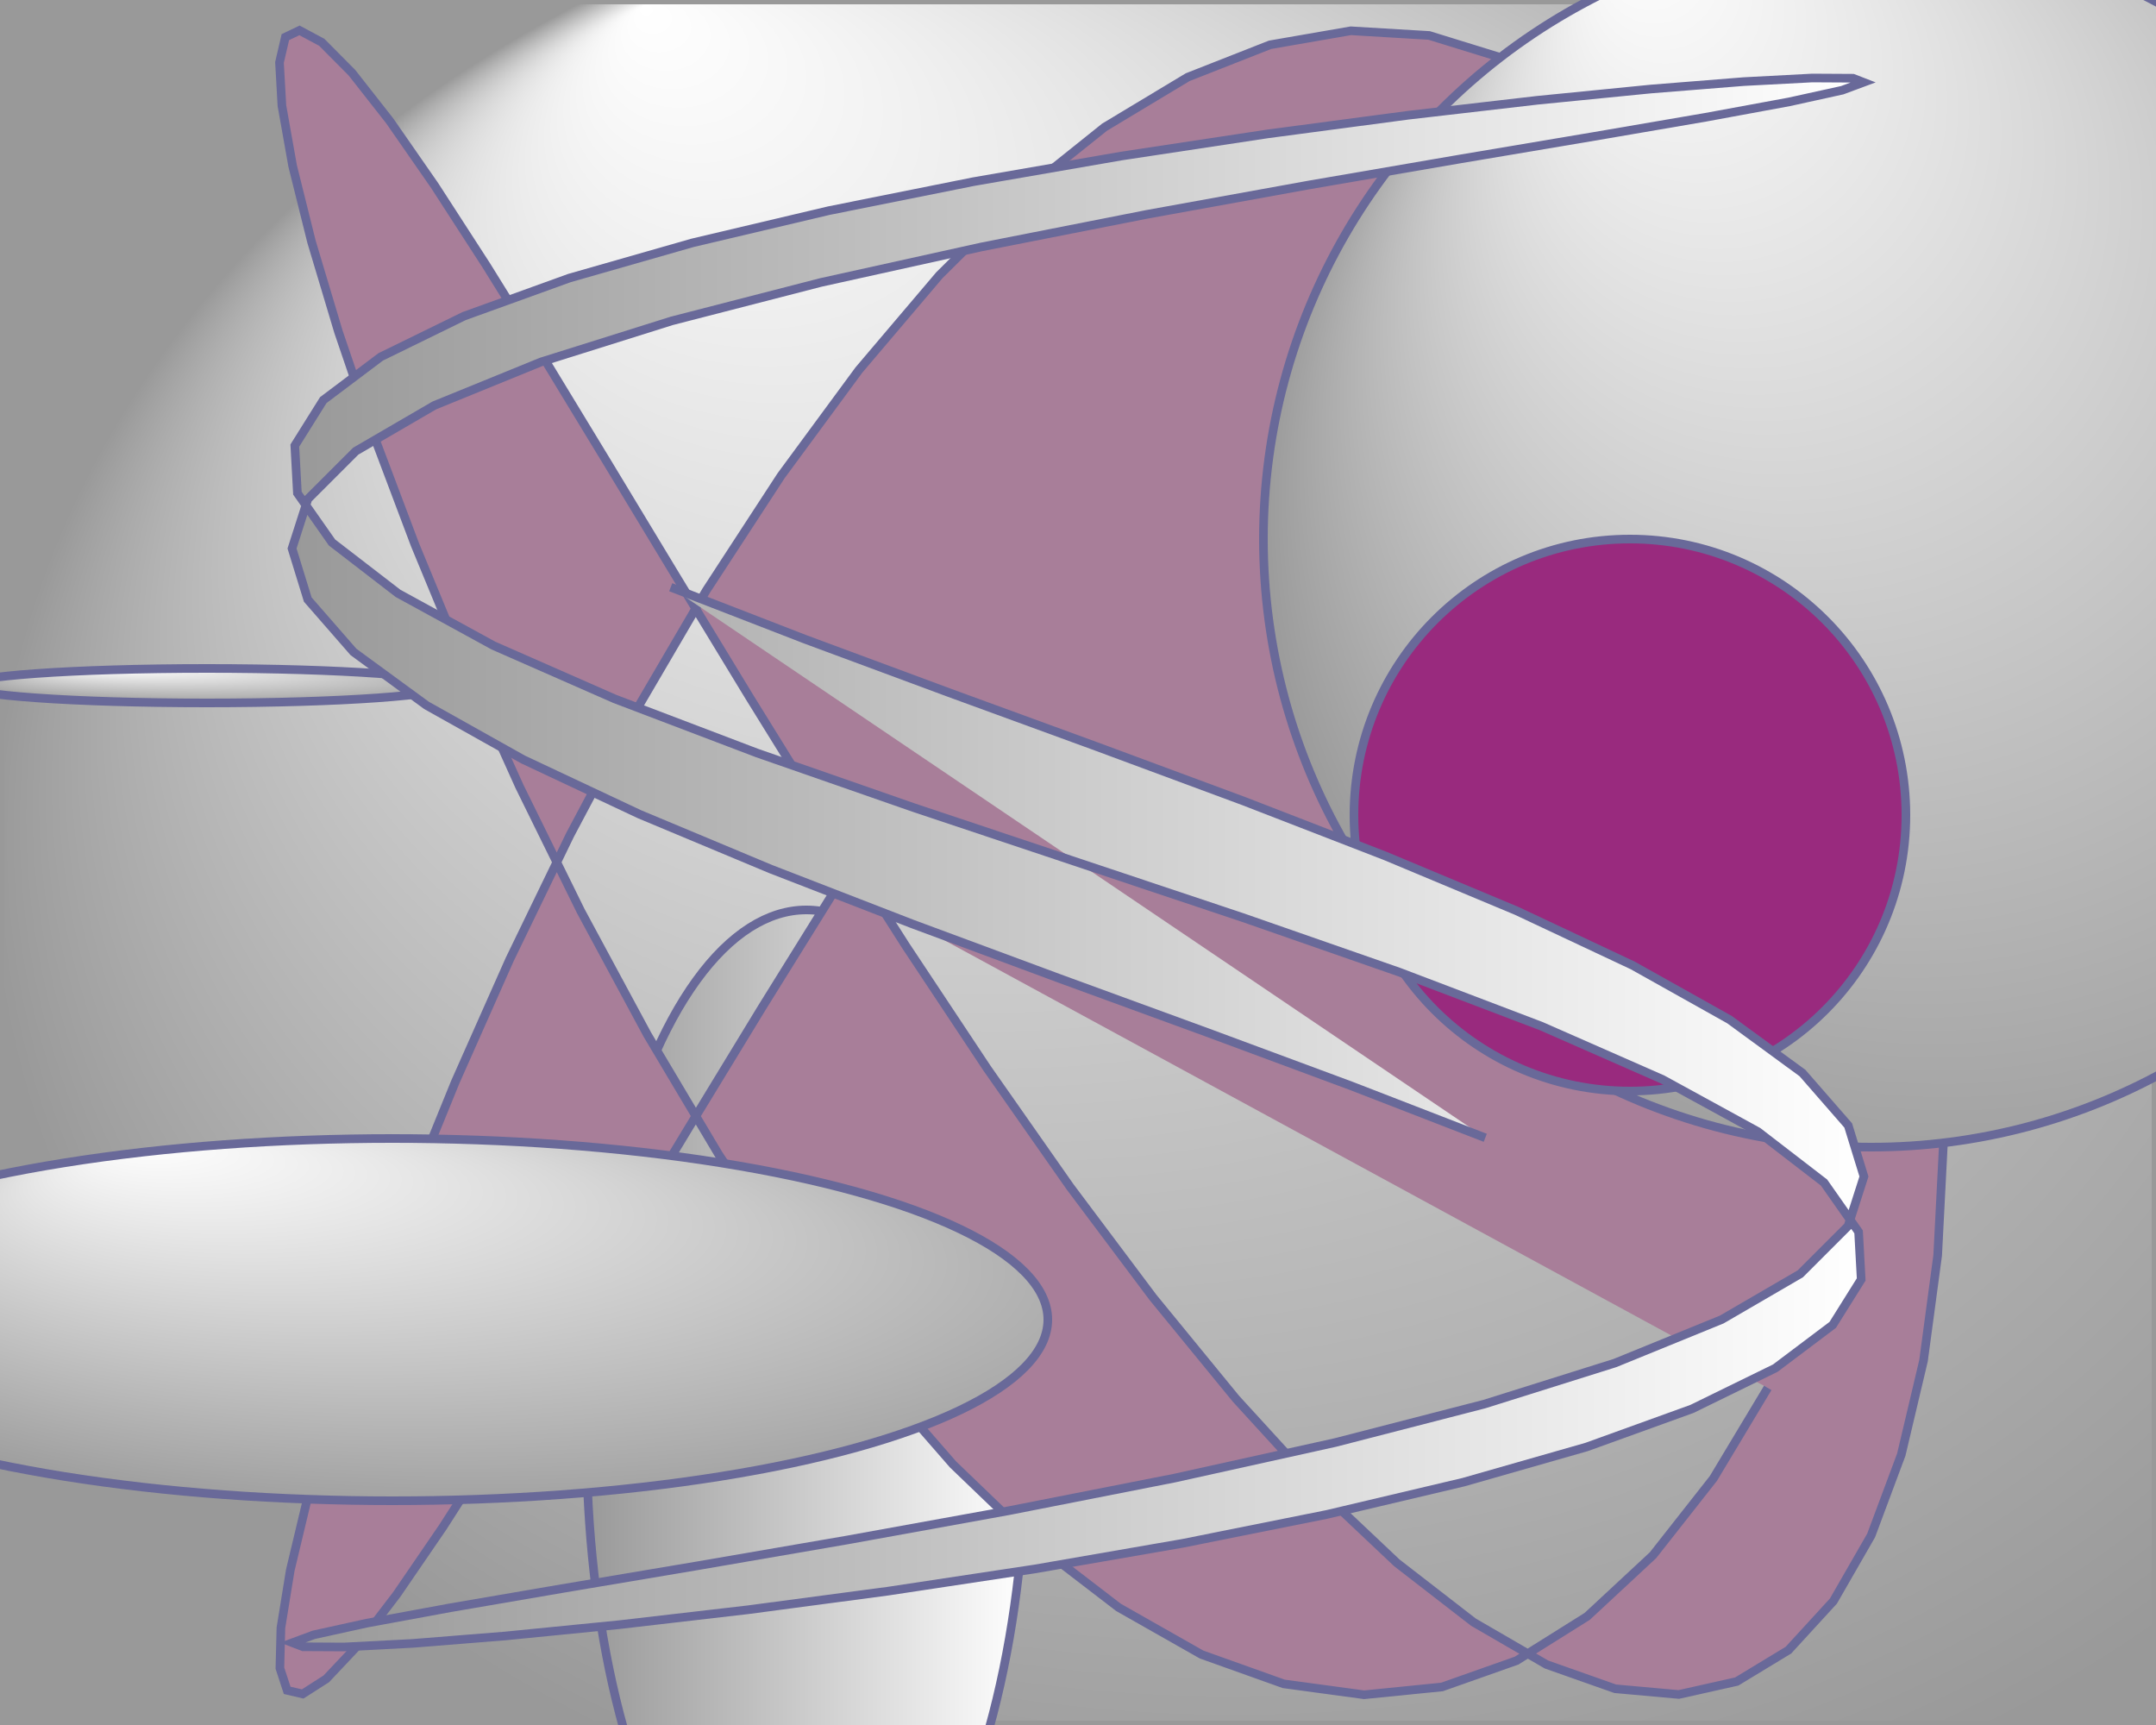 <?xml version="1.0" encoding="UTF-8" standalone="no"?>
<svg
    xmlns:rdf="http://www.w3.org/1999/02/22-rdf-syntax-ns#"
    xmlns="http://www.w3.org/2000/svg"
    xmlns:cc="http://web.resource.org/cc/"
    xmlns:xlink="http://www.w3.org/1999/xlink"
    xmlns:dc="http://purl.org/dc/elements/1.1/"
    xmlns:svg="http://www.w3.org/2000/svg"
    xmlns:inkscape="http://www.inkscape.org/namespaces/inkscape"
    xmlns:sodipodi="http://sodipodi.sourceforge.net/DTD/sodipodi-0.dtd"
    xmlns:ns1="http://sozi.baierouge.fr"
    version="1.1"
    viewBox="0 0 500 400"
  >
  <rect x="0" y="0" width="500" height="400" fill="#333333" stroke="none"/>
  <desc
    >Computer Generated Abstract Art</desc
  >
  <rect
      y="0"
      x="0"
      style="stroke:rgb(153,153,153);stroke-width:2;fill:url(#radgrad)"
      height="400"
      width="500"
  />
  <defs
    >
    <radialGradient
        id="radgrad"
        fx="30%"
        fy="0%"
        cx="60%"
        r="60%"
      >
      <stop
          style="stop-color:rgb(255,255,255)"
          offset="0"
      />
      <stop
          style="stop-color:rgb(153,153,153)"
          offset="1"
      />
    </radialGradient
    >
    <linearGradient
        id="grad"
        x2="0%"
        x1="100%"
      >
      <stop
          style="stop-color:rgb(255,255,255)"
          offset="0"
      />
      <stop
          style="stop-color:rgb(153,153,153)"
          offset="1"
      />
    </linearGradient
    >
  </defs
  >
  <ellipse
      cy="333"
      cx="187"
      rx="51"
      ry="122"
      style="stroke:rgb(105,105,153);stroke-width:2;fill:url(#grad)"
  />
  <path
      style="stroke:rgb(105,105,153);stroke-width:2;fill:rgb(168,126,153)"
      d="m409.96 321.83-12.61 21-14 17.8-15.26 14.18-16.37 10.26-17.3 6.11-18.06 1.81-18.65-2.53-19.05-6.8-19.26-10.93-19.28-14.8-19.1-18.35-18.73-21.49-18.18-24.14-17.44-26.25-16.53-27.77-15.45-28.66-14.23-28.92-12.85-28.53-11.357-27.48-9.739-25.83-8.028-23.599-6.237-20.832-4.384-17.6-2.485-13.973-0.564-10.032 1.365-5.865 3.279-1.567 5.161 2.767 6.99 7.038 8.751 11.151 10.428 15.014 11.99 18.539 13.44 21.649 14.75 24.271 15.93 26.35 16.93 27.84 17.77 28.69 18.43 28.92 18.9 28.48 19.2 27.41 19.29 25.72 19.2 23.45 18.9 20.67 18.43 17.4 17.77 13.76 16.93 9.81 15.93 5.62 14.75 1.33 13.44-3.01 11.99-7.27 10.43-11.38 8.75-15.22 6.99-18.73 5.16-21.8 3.28-24.41 1.36-26.45-0.56-27.9-2.49-28.72-4.38-28.91-6.24-28.44-8.02-27.33-9.74-25.608-11.36-23.313-12.85-20.492-14.23-17.212-15.45-13.545-16.53-9.574-17.44-5.388-18.18-1.081-18.73 3.251-19.1 7.508-19.28 11.598-19.26 15.428-19.05 18.91-18.65 21.968-18.06 24.531-17.31 26.55-16.36 27.96-15.26 28.76-14 28.89-12.61 28.4-11.09 27.25-9.458 25.49-7.732 23.17-5.929 20.32-4.067 17.01-2.164 13.33-0.239 9.35 1.688 5.15 3.598 0.84 5.473-3.5 7.292-7.74 9.038-11.82 10.7-15.63 12.24-19.1 13.67-22.12 14.96-24.66 16.11-26.64 17.08-28.03 17.89-28.78"
  />
  <circle
      cy="125"
      cx="434"
      r="141"
      style="stroke:rgb(105,105,153);stroke-width:2;fill:url(#radgrad)"
  />
  <circle
      cy="189"
      cx="378"
      r="64"
      style="stroke:rgb(105,105,153);stroke-width:2;fill:rgb(153,42,126)"
  />
  <ellipse
      cy="159"
      cx="48"
      rx="56"
      ry="4"
      style="stroke:rgb(105,105,153);stroke-width:2;fill:url(#radgrad)"
  />
  <ellipse
      cy="306"
      cx="91"
      rx="152"
      ry="42"
      style="stroke:rgb(105,105,153);stroke-width:2;fill:url(#radgrad)"
  />
  <path
      style="stroke:rgb(105,105,153);stroke-width:2;fill:url(#grad)"
      d="m344.45 263.84-31.16-12.07-33.28-12.34-34.27-12.52-34.13-12.65-32.86-12.73-30.46-12.73-26.97-12.68-22.419-12.56-16.923-12.38-10.602-12.15-3.65-11.84 3.681-11.49 11.087-11.08 18.226-10.604 24.76-10.089 30.3-9.521 34.56-8.905 37.29-8.246 38.32-7.548 37.59-6.811 35.13-6.042 31.12-5.242 25.76-4.418 19.38-3.572 12.31-2.707 4.93-1.831-2.43-0.944-9.47-0.054-15.92 0.838-21.56 1.724-26.27 2.603-29.95 3.469-32.53 4.317-34 5.145-34.33 5.947-33.52 6.72-31.59 7.461-28.55 8.165-24.44 8.828-19.318 9.449-13.32 10.024-6.603 10.544 0.604 11.03 8.019 11.44 15.314 11.8 22.134 12.11 28.13 12.36 32.97 12.54 36.36 12.67 38.1 12.73 38.1 12.73 36.36 12.67 32.97 12.54 28.13 12.36 22.13 12.11 15.32 11.8 8.02 11.44 0.6 11.03-6.6 10.54-13.32 10.03-19.32 9.45-24.44 8.83-28.55 8.16-31.59 7.46-33.52 6.72-34.33 5.95-34 5.14-32.53 4.32-29.95 3.47-26.27 2.6-21.564 1.73-15.913 0.83-9.47-0.05-2.437-0.94 4.93-1.83 12.316-2.71 19.378-3.57 25.76-4.42 31.12-5.24 35.13-6.05 37.59-6.81 38.32-7.54 37.29-8.25 34.56-8.91 30.3-9.52 24.76-10.09 18.23-10.6 11.08-11.08 3.68-11.49-3.65-11.84-10.6-12.15-16.92-12.38-22.42-12.56-26.97-12.68-30.46-12.73-32.86-12.73-34.13-12.65-34.27-12.52-33.28-12.34-31.16-12.07"
  />
</svg
>
